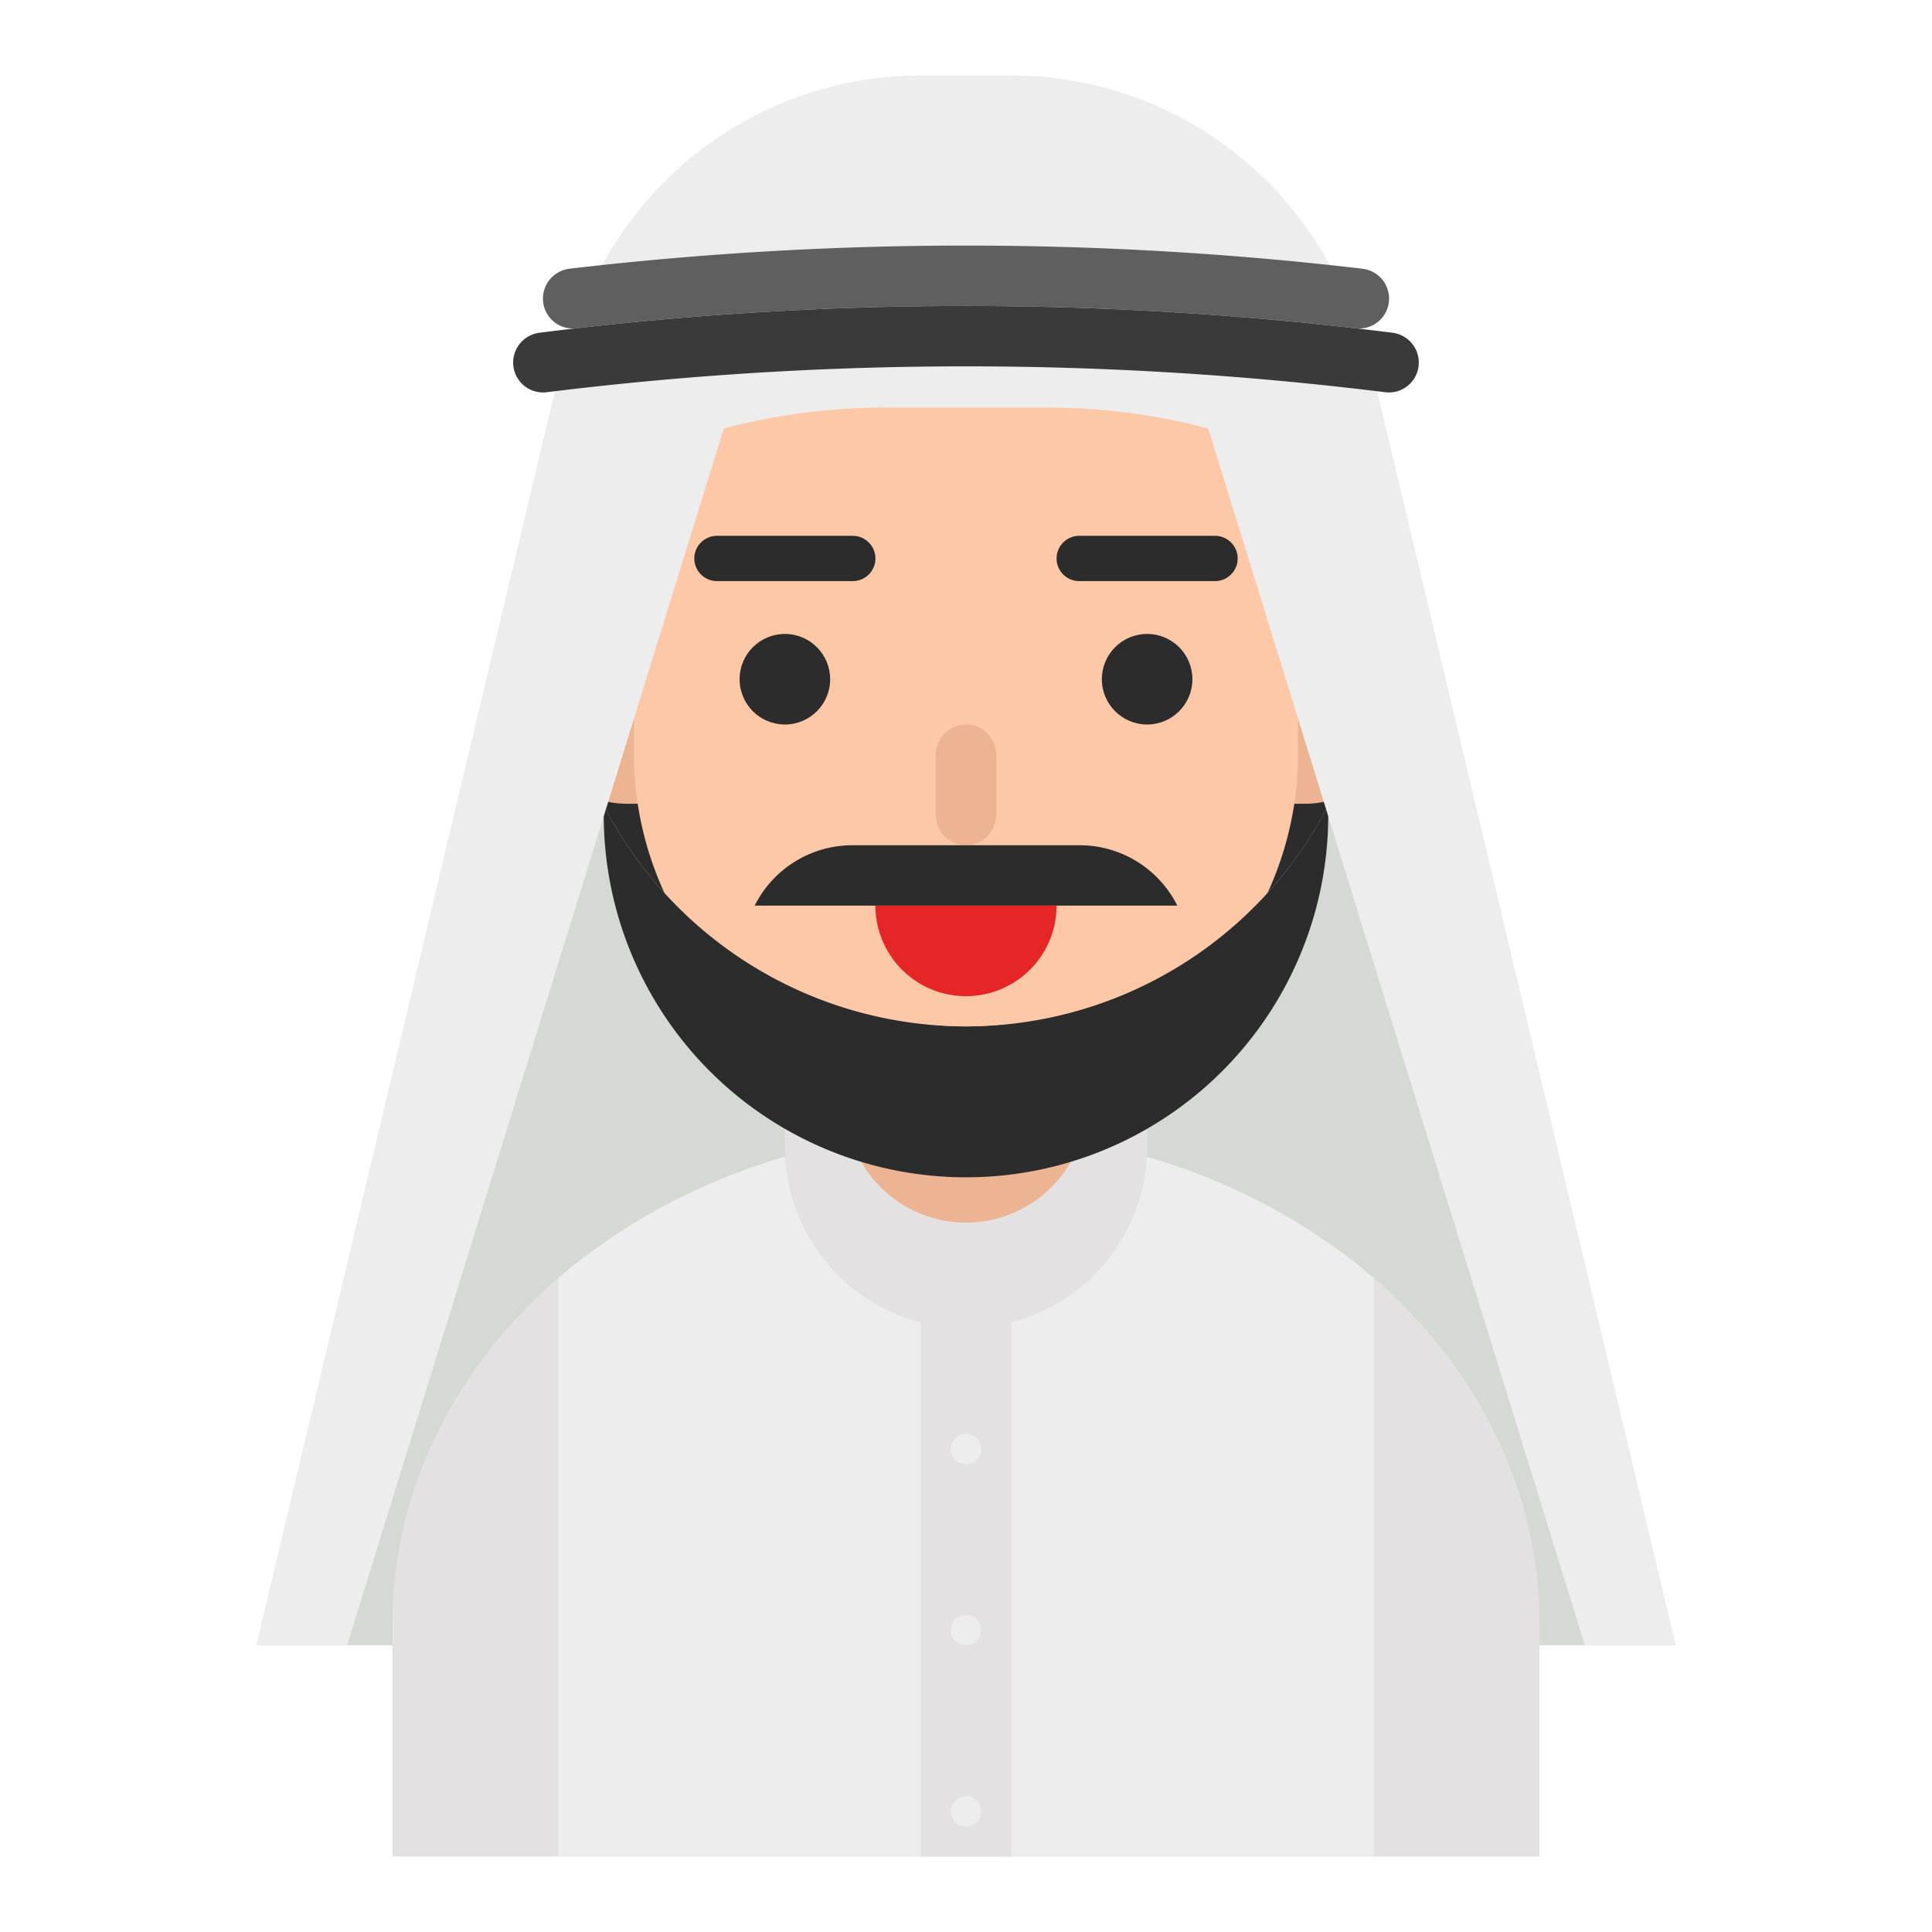 <svg id="Layer_5" viewBox="0 0 128 128" xmlns="http://www.w3.org/2000/svg" data-name="Layer 5"><path d="m17 109h94l-20-84h-54z" fill="#d5d9d3"/><path d="m64 75c-20.987 0-38 14.583-38 32.571v15.429h76v-15.429c0-17.989-17.013-32.571-38-32.571z" fill="#e3e1e1"/><path d="m64 75a41.239 41.239 0 0 0 -27 9.657v38.343h54v-38.343a41.239 41.239 0 0 0 -27-9.657z" fill="#ededed"/><path d="m61 83h6v40h-6z" fill="#e3e1e1"/><path d="m64 68a27 27 0 0 1 -27-27v-8a27 27 0 0 1 27-27 27 27 0 0 1 27 27v8a27 27 0 0 1 -27 27z" fill="#2c2c2c"/><path d="m64 88a12.014 12.014 0 0 1 -12-12v-2h24v2a12.014 12.014 0 0 1 -12 12z" fill="#e3e1e1"/><path d="m64 81a8 8 0 0 1 -8-8v-8h16v8a8 8 0 0 1 -8 8z" fill="#edb494"/><path d="m83.5 53.25h3a6.018 6.018 0 0 0 6-6 6.018 6.018 0 0 0 -6-6h-3a6.018 6.018 0 0 0 -6 6 6.018 6.018 0 0 0 6 6z" fill="#edb494"/><path d="m44.5 53.25h-3a6.018 6.018 0 0 1 -6-6 6.018 6.018 0 0 1 6-6h3a6.018 6.018 0 0 1 6 6 6.018 6.018 0 0 1 -6 6z" fill="#edb494"/><path d="m64 72a22.065 22.065 0 0 1 -22-22v-10a22 22 0 0 1 22-22 22.065 22.065 0 0 1 22 22v10a22.065 22.065 0 0 1 -22 22z" fill="#fdc8a8"/><path d="m64 56a2 2 0 0 1 -2-2v-4a2 2 0 0 1 2-2 2 2 0 0 1 2 2v4a2 2 0 0 1 -2 2z" fill="#edb494"/><circle cx="52" cy="45" fill="#2c2c2c" r="3"/><circle cx="76" cy="45" fill="#2c2c2c" r="3"/><path d="m61 5h6a24 24 0 0 1 24 24v4a42.103 42.103 0 0 0 -21.662-6h-10.676a42.103 42.103 0 0 0 -21.662 6v-4a24 24 0 0 1 24-24z" fill="#ededed"/><path d="m80.5 38.5h-9a1.504 1.504 0 0 1 -1.5-1.5 1.504 1.504 0 0 1 1.5-1.5h9a1.504 1.504 0 0 1 1.5 1.5 1.504 1.504 0 0 1 -1.5 1.5z" fill="#2c2c2c"/><path d="m56.5 38.5h-9a1.504 1.504 0 0 1 -1.5-1.5 1.504 1.504 0 0 1 1.5-1.5h9a1.504 1.504 0 0 1 1.5 1.5 1.504 1.504 0 0 1 -1.5 1.5z" fill="#2c2c2c"/><path d="m64 68a26.991 26.991 0 0 1 -24-14.635v.635a24 24 0 0 0 48 0v-.635a26.991 26.991 0 0 1 -24 14.635z" fill="#2c2c2c"/><path d="m63 58h2a8 8 0 0 1 8 8 21.25 21.25 0 0 1 -18 0 8 8 0 0 1 8-8z" fill="#fdc8a8"/><path d="m70 60a6 6 0 0 1 -12 0z" fill="#e62626"/><path d="m105 109h6l-20-84h-12z" fill="#ededed"/><path d="m23 109h-6l20-84h12z" fill="#ededed"/><path d="m71.528 56h-15.056a7.236 7.236 0 0 0 -6.472 4h28a7.236 7.236 0 0 0 -6.472-4z" fill="#2c2c2c"/><path d="m35.987 20.033a1.98 1.98 0 0 0 2.197 1.718 225.75 225.75 0 0 1 51.632 0 1.98 1.98 0 0 0 2.197-1.718 1.995 1.995 0 0 0 -1.741-2.229 225.757 225.757 0 0 0 -52.544 0 1.995 1.995 0 0 0 -1.741 2.229z" fill="#5f5f5f"/><path d="m35.738 22.046a225.885 225.885 0 0 1 56.523 0 1.993 1.993 0 0 1 1.738 1.977 1.98 1.98 0 0 1 -2.231 1.962 225.861 225.861 0 0 0 -55.539 0 1.98 1.98 0 0 1 -2.231-1.962 1.993 1.993 0 0 1 1.738-1.977z" fill="#3a3a3a"/><g fill="#ededed"><circle cx="64" cy="96" r="1"/><circle cx="64" cy="108" r="1"/><circle cx="64" cy="120" r="1"/></g></svg>